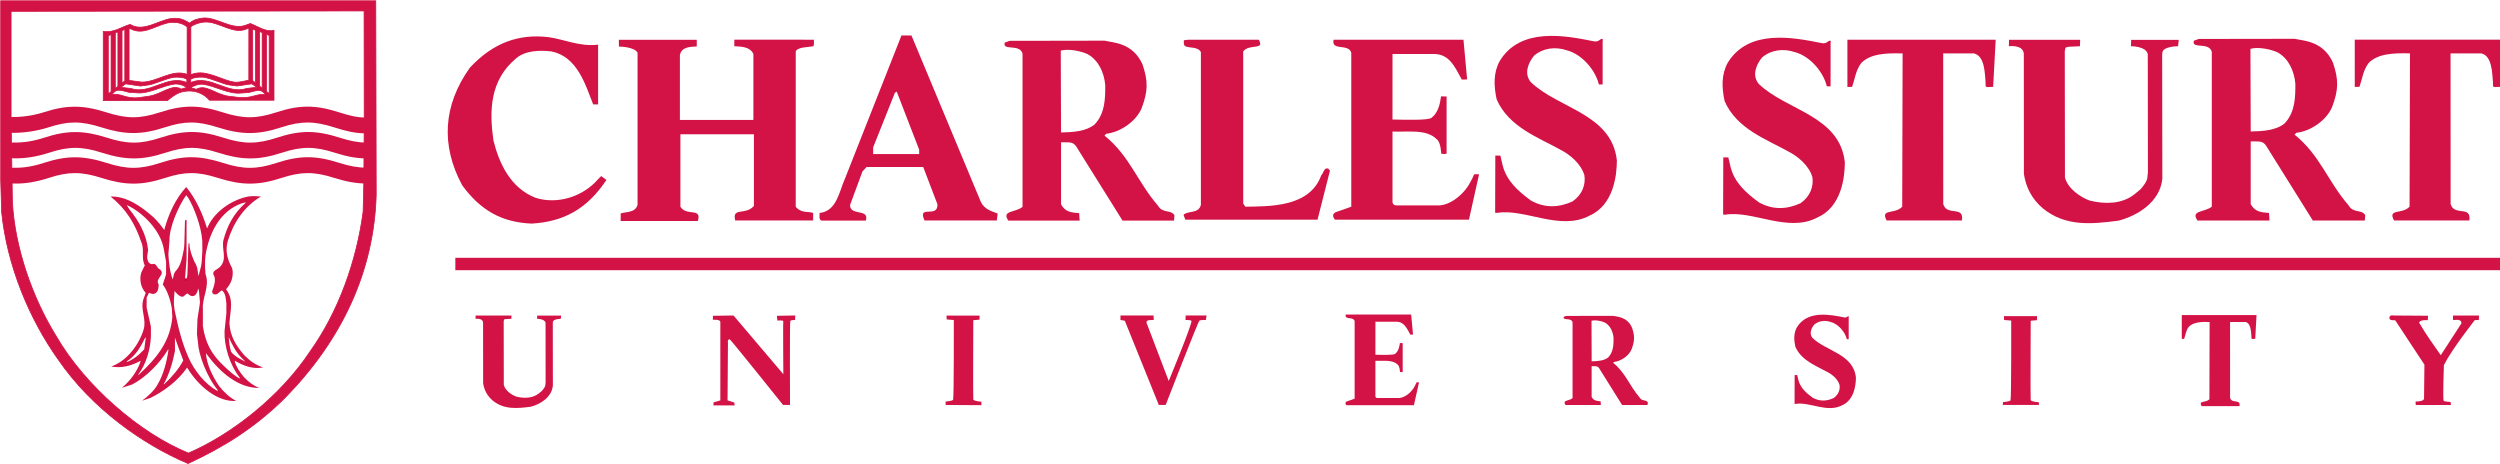 <?xml version="1.0" encoding="UTF-8" standalone="no"?>
<svg
   xmlns:dc="http://purl.org/dc/elements/1.1/"
   xmlns:cc="http://creativecommons.org/ns#"
   xmlns:rdf="http://www.w3.org/1999/02/22-rdf-syntax-ns#"
   xmlns:svg="http://www.w3.org/2000/svg"
   xmlns="http://www.w3.org/2000/svg"
   xmlns:sodipodi="http://sodipodi.sourceforge.net/DTD/sodipodi-0.dtd"
   xmlns:inkscape="http://www.inkscape.org/namespaces/inkscape"
   version="1.1"
   id="Layer_1"
   x="0px"
   y="0px"
   width="792"
   height="147"
   viewBox="0 0 792 147"
   enable-background="new 0 0 595.276 841.89"
   xml:space="preserve">
<path
   style="fill:#d31245;fill-opacity:1"
   inkscape:connector-curvature="0"
   id="path13"
   d="M 119.043,0.257 H 0.223 V 57.018 l 0.302,10.264 C 2.237,84.027 9.177,100.917 18.516,113.991 c 10.558,15.35 26.615,26.74 41.061,32.851 10.972,-5.086 20.922,-11.12 30.624,-20.729 C 108.236,107.76 118.504,85.993 119.184,61.754 V 61.541 L 119.043,0.257 z m -3.659,37.249 -0.121,20.215 -0.233,9.368 c -2.079,15.764 -7.892,31.798 -16.741,44.189 -9.335,14.104 -24.609,26.225 -38.592,32.264 C 44.275,137.282 26.798,122.109 17.756,106.417 10.282,94.343 4.678,78.431 3.926,63.84 L 3.508,36.956 V 3.594 l 111.832,-0.129 0.04,33.796 v 0.245 z"
   clip-path="url(#SVGID_2_)" /><path
   style="fill:none;stroke:#d31245;stroke-width:0.245;stroke-linecap:square;stroke-miterlimit:2;stroke-opacity:1"
   inkscape:connector-curvature="0"
   id="path15"
   d="M 119.043,0.257 H 0.223 V 57.018 l 0.302,10.264 C 2.237,84.027 9.177,100.917 18.516,113.991 c 10.558,15.35 26.615,26.74 41.061,32.851 10.972,-5.086 20.922,-11.12 30.624,-20.729 C 108.236,107.76 118.504,85.993 119.184,61.754 V 61.541 L 119.043,0.257 z m -3.659,37.249 -0.121,20.215 -0.233,9.368 c -2.079,15.764 -7.892,31.798 -16.741,44.189 -9.335,14.104 -24.609,26.225 -38.592,32.264 C 44.275,137.282 26.798,122.109 17.756,106.417 10.282,94.343 4.678,78.431 3.926,63.84 L 3.508,36.956 V 3.594 l 111.832,-0.129 0.04,33.796 v 0.245 z"
   stroke-miterlimit="2"
   clip-path="url(#SVGID_2_)" /><path
   style="fill:#d31245;fill-opacity:1"
   inkscape:connector-curvature="0"
   id="path17"
   d="m 82.163,122.888 c -3.55,-1.266 -6.75,-5.034 -7.796,-8.31 l 0.076,-0.293 c 2.569,1.596 5.866,2.79 8.897,2.103 -2.175,-0.679 -3.916,-1.853 -5.866,-3.759 -2.641,-3.031 -4.551,-6.015 -4.788,-10.192 0.241,-4.157 1.488,-7.458 -1.077,-10.803 1.66,-1.737 2.517,-4.209 1.95,-6.63 -1.512,-2.762 -2.32,-5.592 -1.367,-8.748 1.713,-5.665 5.279,-10.992 10.509,-14.003 l -1.395,-0.084 -0.997,-0.044 -0.836,0.044 -0.832,0.084 C 72.828,63.45 67.597,67.483 65.644,72.275 L 65.519,72.155 C 64.244,67.845 62.045,62.94 58.986,59.245 55.584,63 53.373,67.825 52.03,72.862 51.202,71.664 49.976,70.124 48.734,68.926 44.677,65.308 40.082,62.132 35.024,62.252 c 5.058,4.061 7.776,8.704 9.677,14.301 1.198,2.613 -0.072,5.082 1.17,7.53 l -1.049,2.099 c -0.78,2.199 -0.249,4.889 1.347,6.622 l -0.76,2.054 c -1.005,3.325 1.077,6.208 0.096,9.508 -1.395,4.716 -5.227,9.995 -10.268,11.728 3.152,0.663 6.409,-0.213 9.219,-1.757 l 0.072,0.173 c -1.001,3.027 -3.152,6.015 -5.866,8.33 l 3.1,-1.001 c 4.35,-2.123 9.07,-6.992 11.486,-11.145 l 0.125,0.121 c -0.515,3.671 -1.568,7.844 -3.401,10.903 -1.025,2.002 -3.253,3.956 -4.981,5.231 l 2.633,-0.876 c 4.037,-1.958 8.728,-5.335 11.659,-9.633 3.446,5.818 9.701,11.044 15.543,10.558 -2.002,-1.001 -3.908,-2.762 -5.448,-4.74 -1.982,-2.979 -3.888,-6.674 -4.153,-10.389 4.398,6.107 10.389,11.169 16.938,11.02 m -4.989,-8.893 0.587,0.603 c -1.419,-0.756 -3.514,-1.681 -4.583,-3.208 l -0.426,-1.797 -0.314,-2.83 c 1.218,2.565 2.243,4.953 4.736,7.233 M 53.691,76.135 c -0.064,-4.213 2.85,-10.855 5.291,-14.301 l 0.595,0.76 c 1.857,3.007 4.125,8.897 4.499,13.605 l 0.032,3.084 -0.217,3.791 -0.189,1.25 -0.824,3.152 -0.398,-2.573 -0.318,-0.949 c -0.659,-0.977 -2.167,-4.479 -2.167,-6.843 l -0.161,-0.121 -0.08,0.145 -0.064,0.366 -0.31,9.267 c -0.109,0.732 0.032,1.403 -0.571,1.516 l -0.169,-0.293 0.462,-5.918 V 69.807 l -0.084,-0.149 h -0.161 l -0.257,0.261 -0.189,7.112 c -0.04,0.587 -0.032,1.319 -0.161,1.942 -0.571,2.794 -0.969,5.259 -2.674,7 -0.149,0.084 -0.402,0.828 -0.486,0.917 l -0.37,1.652 C 53.815,86.194 53.429,82.781 53.353,80.457 l 0.338,-4.322 z m -13.468,38.548 -0.096,-0.173 c 3.007,-1.906 4.547,-4.893 5.914,-7.627 l 0.125,0.245 -0.466,3.518 c -1.64,1.829 -3.546,3.301 -5.476,4.037 m 3.711,4.049 h -0.193 c 2.565,-3.349 3.912,-8.089 4.065,-12.198 v -3.051 l -1.355,-6.039 v -3.172 l 0.76,-1.52 c 0.659,0.269 1.295,0.587 2.054,0.121 0.953,-0.659 0.953,-1.781 1.001,-2.762 -1.347,-1.91 2.444,-3.128 0.342,-4.816 -0.953,-0.318 -0.953,-1.781 -2.054,-1.709 -0.539,0.342 -1.564,-0.221 -1.685,-0.981 -0.539,-1.098 0,-2.469 0.048,-3.47 -0.515,-4.865 -2.955,-9.191 -5.982,-12.906 l -0.808,-1.295 c 5.106,2.344 10.779,8.065 11.78,14.027 l 0.708,3.984 v 3.984 l -1.049,3.228 c 1.27,1.588 2.324,4.338 2.859,7.478 l 0.173,2.859 c -0.712,7.558 -4.595,12.64 -10.662,18.237 m 8.089,2.987 h -0.169 c 1.632,-2.911 2.782,-6.525 3.57,-10.489 v -4.274 c 0.804,2.3 1.761,4.985 2.637,7.209 -1.295,2.593 -3.518,5.158 -6.039,7.554 m 17.067,2.002 -0.293,0.048 c -3.864,-2.002 -7.357,-6.622 -8.97,-10.26 -2.054,-4.475 -3.373,-9.705 -4.523,-15.302 l -0.205,-1.725 v -1.648 l 0.205,-2.666 c 0.49,0.635 1.295,1.616 2.231,1.809 0.901,0.269 1.194,-1.146 2.002,-0.933 0.607,0.667 1.291,0.981 2.099,0.587 0.708,-0.49 1.081,-1.492 1.098,-2.264 l 0.302,0.812 0.306,3.586 -0.185,1.447 -0.607,3.908 -0.153,4.736 0.338,2.778 c 0.153,3.55 2.686,10.71 6.356,15.085 M 64.269,103.313 V 97.914 C 63.951,94.396 66.564,90.705 65.101,86.817 L 64.96,84.783 V 82.672 L 65.101,80.903 C 66.275,73.522 69.865,66.8 76.539,64.431 l 1.126,-0.298 0.217,0.052 c -3.888,3.45 -5.866,7.285 -7.088,11.852 -0.708,3.007 1.419,6.087 -1.25,8.676 -0.756,0.659 -2.199,1.049 -1.974,2.175 1.094,1.636 0.193,3.763 -0.37,5.403 -0.096,0.314 0.342,1.001 0.78,0.973 1.029,0.173 1.443,-0.901 2.348,-1.266 1.198,0.977 1.222,2.762 1.391,4.205 v 3.052 l -0.587,5.697 c -0.121,4.865 1.64,10.582 4.865,14.783 l -0.048,0.173 c -1.761,-0.88 -3.55,-2.565 -5.11,-4.057 -4,-3.739 -5.781,-7.381 -6.569,-12.54"
   clip-path="url(#SVGID_2_)" /><path
   style="fill:#d31245;fill-opacity:1"
   inkscape:connector-curvature="0"
   id="path19"
   d="m 50.728,51.614 c -6.344,2.075 -10.473,2.075 -16.986,-0.008 -7.418,-2.368 -12.624,-2.364 -19.889,0.008 -3.417,1.118 -6.606,1.628 -9.472,1.52 -1.383,-0.048 -2.545,1.029 -2.597,2.412 -0.052,1.379 1.029,2.545 2.412,2.597 3.462,0.129 7.237,-0.466 11.213,-1.765 6.284,-2.054 10.373,-2.054 16.817,0.004 7.482,2.388 12.733,2.388 20.058,-0.004 6.284,-2.054 10.369,-2.054 16.817,0.004 7.486,2.388 12.737,2.388 20.058,-0.004 6.284,-2.054 10.373,-2.054 16.821,0.004 3.703,1.186 7.028,1.761 10.164,1.761 1.387,0 2.505,-1.118 2.505,-2.505 0,-1.383 -1.118,-2.505 -2.505,-2.505 -2.609,0 -5.44,-0.499 -8.64,-1.524 -7.518,-2.4 -12.54,-2.4 -19.897,0.004 -6.344,2.075 -10.469,2.075 -16.978,-0.008 -7.526,-2.396 -12.548,-2.396 -19.901,0.008"
   clip-path="url(#SVGID_2_)" /><path
   style="fill:#d31245;fill-opacity:1"
   inkscape:connector-curvature="0"
   id="path21"
   d="m 50.848,43.626 c -6.344,2.075 -10.469,2.075 -16.978,-0.008 -7.434,-2.368 -12.636,-2.368 -19.893,0.008 -3.365,1.098 -6.694,1.624 -9.625,1.516 -1.383,-0.048 -2.545,1.029 -2.593,2.412 -0.052,1.383 1.029,2.545 2.412,2.597 3.51,0.125 7.442,-0.482 11.358,-1.761 6.284,-2.058 10.365,-2.054 16.813,0.004 7.486,2.392 12.741,2.388 20.058,-0.004 6.288,-2.058 10.373,-2.058 16.821,0.004 7.482,2.392 12.737,2.388 20.054,-0.004 6.288,-2.058 10.373,-2.058 16.821,0.004 3.884,1.238 6.947,1.789 9.943,1.789 1.379,0 2.505,-1.122 2.505,-2.505 0,-1.383 -1.126,-2.505 -2.505,-2.505 -2.456,0 -5.05,-0.478 -8.419,-1.556 -7.518,-2.4 -12.54,-2.4 -19.897,0.008 -6.344,2.075 -10.469,2.075 -16.978,-0.008 -7.514,-2.4 -12.536,-2.4 -19.897,0.008"
   clip-path="url(#SVGID_2_)" /><path
   style="fill:#d31245;fill-opacity:1"
   inkscape:connector-curvature="0"
   id="path23"
   d="m 50.651,35.589 c -6.344,2.075 -10.469,2.075 -16.982,-0.004 -7.426,-2.372 -12.632,-2.372 -19.893,0.004 -3.1,1.013 -7.176,1.592 -10.389,1.475 -1.387,-0.048 -2.541,1.033 -2.597,2.416 -0.052,1.379 1.029,2.545 2.416,2.593 3.803,0.137 8.455,-0.523 12.13,-1.721 6.284,-2.054 10.365,-2.054 16.813,0.004 7.486,2.392 12.737,2.388 20.058,-0.004 6.288,-2.054 10.373,-2.054 16.817,0.004 7.486,2.392 12.741,2.388 20.062,-0.004 6.284,-2.054 10.369,-2.054 16.817,0.004 3.63,1.158 6.533,1.878 9.741,1.878 1.383,0 2.505,-1.122 2.505,-2.501 0,-1.387 -1.122,-2.509 -2.505,-2.509 -2.557,0 -5.042,-0.627 -8.218,-1.64 -7.518,-2.404 -12.54,-2.4 -19.897,0.004 -6.344,2.075 -10.469,2.075 -16.978,-0.004 -7.522,-2.404 -12.544,-2.4 -19.901,0.004"
   clip-path="url(#SVGID_2_)" /><path
   style="fill:#d31245;fill-opacity:1"
   inkscape:connector-curvature="0"
   id="path25"
   d="m 79.301,7.458 -1.833,0.659 C 73.117,9.364 68.864,5.528 64.514,5.697 62.998,5.818 61.241,6.26 60.071,7.333 59.014,6.698 57.671,5.87 56.3,5.87 51.56,5.062 46.06,10.707 41.223,7.747 38.437,8.507 36.335,10.389 32.716,9.975 V 31.87 h 20.315 c 1.632,-1.415 3.228,-2.541 5.206,-2.883 2.979,-0.587 6.035,0.322 8.157,2.766 H 86.803 V 9.633 C 84.073,10.228 81.524,8.238 79.301,7.458 M 38.654,9.677 39.539,9.34 V 25.642 l -0.884,0.659 V 9.677 z m -2.123,0.712 0.82,-0.285 0.008,0.285 v 16.962 l -0.82,0.716 -0.008,-0.422 V 10.389 z m -1.343,18.647 -0.889,0.7 0.004,-0.748 V 11.342 l 0.808,-0.378 0.076,0.137 v 17.935 z m 23.849,-1.25 c -0.696,0.129 -1.086,0.237 -1.596,0.454 -3.003,-1.785 -5.986,1.548 -10.24,2.231 l -3.152,0.45 c -4.354,0.511 -5.858,-1.572 -8.724,-0.945 l 1.069,-1.013 c 1.013,-0.772 2.525,-0.233 4.435,0.277 l 2.609,0.173 c 3.751,0.366 8.065,-2.32 12.005,-2.81 1.194,-0.072 2.79,0.374 3.719,1.182 h -0.125 z m 0.052,-1.689 C 52.887,23.576 47.664,30.125 41.416,28.031 L 38.317,27.661 c 0.442,-0.406 1.19,-0.856 1.508,-1.098 l 4.684,0.692 2.404,-0.326 c 1.391,-0.052 5.725,-2.127 8.294,-2.469 1.419,-0.072 2.782,0.024 3.932,0.583 0.072,0.322 0.149,0.76 -0.048,1.053 m 0.197,-2.557 c -4.913,-1.737 -9.436,2.517 -14.421,2.469 L 40.882,25.47 V 9.167 c 0.587,-0.245 1.17,0.414 1.93,0.511 3.614,0.981 7.285,-2.05 11.141,-2.561 2.03,-0.149 3.884,0.193 5.331,1.391 V 23.54 z m 22.941,-13.243 0.008,-0.285 0.82,0.285 v 17.256 l -0.008,0.426 -0.82,-0.72 V 10.296 z M 80.049,9.247 80.929,9.589 V 26.209 l -0.88,-0.659 V 9.247 z M 60.457,8.459 c 1.126,-0.832 2.883,-1.367 4.181,-1.467 4.812,-0.414 9.408,4.451 13.999,1.93 l 0.201,0.076 -0.008,16.395 -2.32,0.486 -1.202,0.165 H 74.388 L 72.969,25.763 C 68.566,24.541 64.679,21.928 60.457,23.66 V 8.459 z m 0.016,16.58 c 1.15,-0.567 2.517,-0.663 3.932,-0.591 2.573,0.342 6.907,2.42 8.298,2.469 l 2.404,0.326 4.684,-0.692 c 0.314,0.245 1.061,0.692 1.508,1.098 l -3.1,0.37 c -6.248,2.095 -11.474,-4.451 -17.674,-1.93 -0.197,-0.298 -0.125,-0.736 -0.052,-1.049 m 15.008,5.81 -3.18,-0.378 C 68.04,29.787 65.165,26.527 62.162,28.312 61.647,28.091 61.257,27.986 60.566,27.858 h -0.121 c 0.925,-0.812 2.525,-1.258 3.723,-1.186 3.936,0.49 8.254,3.18 12.001,2.814 l 2.613,-0.173 c 1.91,-0.515 3.417,-1.053 4.431,-0.277 l 1.069,1.013 c -2.871,-0.627 -4.443,1.311 -8.801,0.8 m 8.921,-1.902 V 11.008 l 0.072,-0.141 0.808,0.386 v 17.646 l 0.008,0.748 -0.889,-0.7 z"
   clip-path="url(#SVGID_2_)" /><path
   style="fill:none;stroke:#d31245;stroke-width:0.245;stroke-linecap:square;stroke-miterlimit:2;stroke-opacity:1"
   inkscape:connector-curvature="0"
   id="path27"
   d="m 79.301,7.458 -1.833,0.659 C 73.117,9.364 68.864,5.528 64.514,5.697 62.998,5.818 61.241,6.26 60.071,7.333 59.014,6.698 57.671,5.87 56.3,5.87 51.56,5.062 46.06,10.707 41.223,7.747 38.437,8.507 36.335,10.389 32.716,9.975 V 31.87 h 20.315 c 1.632,-1.415 3.228,-2.541 5.206,-2.883 2.979,-0.587 6.035,0.322 8.157,2.766 H 86.803 V 9.633 C 84.073,10.228 81.524,8.238 79.301,7.458 z M 38.654,9.677 39.539,9.34 V 25.642 l -0.884,0.659 V 9.677 z m -2.123,0.712 0.82,-0.285 0.008,0.285 v 16.962 l -0.82,0.716 -0.008,-0.422 V 10.389 z m -1.343,18.647 -0.889,0.7 0.004,-0.748 V 11.342 l 0.808,-0.378 0.076,0.137 v 17.935 z m 23.849,-1.25 c -0.696,0.129 -1.086,0.237 -1.596,0.454 -3.003,-1.785 -5.986,1.548 -10.24,2.231 l -3.152,0.45 c -4.354,0.511 -5.858,-1.572 -8.724,-0.945 l 1.069,-1.013 c 1.013,-0.772 2.525,-0.233 4.435,0.277 l 2.609,0.173 c 3.751,0.366 8.065,-2.32 12.005,-2.81 1.194,-0.072 2.79,0.374 3.719,1.182 h -0.125 z m 0.052,-1.689 C 52.887,23.576 47.664,30.125 41.416,28.031 L 38.317,27.661 c 0.442,-0.406 1.19,-0.856 1.508,-1.098 l 4.684,0.692 2.404,-0.326 c 1.391,-0.052 5.725,-2.127 8.294,-2.469 1.419,-0.072 2.782,0.024 3.932,0.583 0.072,0.322 0.149,0.76 -0.048,1.053 z m 0.197,-2.557 c -4.913,-1.737 -9.436,2.517 -14.421,2.469 L 40.882,25.47 V 9.167 c 0.587,-0.245 1.17,0.414 1.93,0.511 3.614,0.981 7.285,-2.05 11.141,-2.561 2.03,-0.149 3.884,0.193 5.331,1.391 V 23.54 z m 22.941,-13.243 0.008,-0.285 0.82,0.285 v 17.256 l -0.008,0.426 -0.82,-0.72 V 10.296 z M 80.049,9.247 80.929,9.589 V 26.209 l -0.88,-0.659 V 9.247 z M 60.457,8.459 c 1.126,-0.832 2.883,-1.367 4.181,-1.467 4.812,-0.414 9.408,4.451 13.999,1.93 l 0.201,0.076 -0.008,16.395 -2.32,0.486 -1.202,0.165 H 74.388 L 72.969,25.763 C 68.566,24.541 64.679,21.928 60.457,23.66 V 8.459 z m 0.016,16.58 c 1.15,-0.567 2.517,-0.663 3.932,-0.591 2.573,0.342 6.907,2.42 8.298,2.469 l 2.404,0.326 4.684,-0.692 c 0.314,0.245 1.061,0.692 1.508,1.098 l -3.1,0.37 C 71.952,30.113 66.725,23.568 60.526,26.089 c -0.197,-0.298 -0.125,-0.736 -0.052,-1.049 z m 15.008,5.81 -3.18,-0.378 c -4.262,-0.683 -7.136,-3.944 -10.14,-2.159 -0.515,-0.221 -0.905,-0.326 -1.596,-0.454 h -0.121 c 0.925,-0.812 2.525,-1.258 3.723,-1.186 3.936,0.49 8.254,3.18 12.001,2.814 l 2.613,-0.173 c 1.91,-0.515 3.417,-1.053 4.431,-0.277 l 1.069,1.013 c -2.871,-0.627 -4.443,1.311 -8.801,0.8 z m 8.921,-1.902 V 11.008 l 0.072,-0.141 0.808,0.386 v 17.646 l 0.008,0.748 -0.889,-0.7 z"
   stroke-miterlimit="2"
   clip-path="url(#SVGID_2_)" /><polygon
   id="polygon29"
   points="384.352,50.317 384.352,50.334 384.296,50.334 384.296,50.342 384.352,50.342 384.352,50.36 384.359,50.36 384.359,50.317 "
   clip-path="url(#SVGID_2_)"
   transform="matrix(4.02,0,0,4.02,-1486.302,-113.951)" /><path
   inkscape:connector-curvature="0"
   id="path31"
   d="m 58.724,88.626 c 0,-0.06 0.056,-0.109 0.129,-0.109 0.084,0 0.133,0.048 0.133,0.109 0,0.068 -0.052,0.109 -0.125,0.109 -0.084,0.004 -0.137,-0.048 -0.137,-0.109 m 0.032,0 c 0,0.048 0.048,0.072 0.101,0.072 0.052,0 0.101,-0.02 0.101,-0.072 0,-0.048 -0.048,-0.072 -0.105,-0.072 -0.048,0.004 -0.096,0.024 -0.096,0.072"
   clip-path="url(#SVGID_2_)" /><path
   inkscape:connector-curvature="0"
   id="path33"
   d="m 58.732,88.775 h 0.253 v 0.032 l -0.129,0.08 c -0.024,0.012 -0.052,0.028 -0.084,0.04 h 0.004 c 0.032,0 0.068,-0.004 0.101,-0.004 h 0.105 v 0.032 h -0.253 v -0.032 l 0.129,-0.076 c 0.028,-0.02 0.052,-0.032 0.08,-0.044 h -0.096 -0.109 v -0.028 z"
   clip-path="url(#SVGID_2_)" /><path
   style="fill:#d31245;fill-opacity:1"
   inkscape:connector-curvature="0"
   id="path35"
   d="m 714.46,107.341 c -1.182,0 -1.238,0.281 -1.21,-0.752 -0.125,-1.411 -0.117,-4.165 -1.853,-4.587 h -4.913 l 0.008,24.054 c 0.579,1.99 3.357,0.165 2.983,2.613 h -12.021 c -1.037,-1.946 1.278,-0.909 2.485,-2.195 l 0.064,-24.472 c -2.69,-0.08 -5.154,0.044 -6.606,1.532 -0.917,1.242 -0.961,2.392 -1.455,3.807 l -0.756,0.016 v -7.546 h 23.68 l -0.406,7.53 z"
   clip-path="url(#SVGID_2_)" /><path
   style="fill:#d31245;fill-opacity:1"
   inkscape:connector-curvature="0"
   id="path37"
   d="m 631.43,27.516 c -2.344,0 -2.452,0.575 -2.4,-1.488 -0.245,-2.794 -0.229,-8.262 -3.675,-9.102 h -9.75 l 0.016,47.739 c 1.15,3.948 6.662,0.326 5.922,5.182 h -23.861 c -2.054,-3.868 2.553,-1.813 4.941,-4.362 L 602.748,16.926 c -5.335,-0.153 -10.22,0.088 -13.107,3.043 -1.809,2.477 -1.914,4.748 -2.891,7.546 l -1.492,0.04 v -14.976 h 46.979 l -0.808,14.936 z"
   clip-path="url(#SVGID_2_)" /><path
   style="fill:#d31245;fill-opacity:1"
   inkscape:connector-curvature="0"
   id="path39"
   d="m 583.615,128.376 c -4.696,2.533 -10.373,-1.162 -14.743,-0.422 -0.088,0.008 -0.273,-0.032 -0.358,-0.02 l 0.032,-9.122 h 0.804 c 0,0 0.237,1.021 0.342,1.471 0.603,2.501 2.42,4.149 4.535,5.693 2.243,1.262 4.519,1.134 6.674,0.129 1.58,-1.13 2.075,-2.678 1.869,-4.145 -0.543,-1.845 -2.28,-3.309 -3.86,-4.109 -3.437,-1.922 -8.254,-3.598 -10.156,-8.037 -0.458,-2.135 -0.543,-4.234 0.495,-6.115 3.321,-5.444 10.449,-4.069 15.012,-3.14 0.84,0.149 0.961,-0.39 1.295,-0.382 0.153,0 0.173,0.068 0.113,0.386 v 6.895 h -0.599 c -0.486,-2.183 -2.633,-4.849 -5.158,-5.476 -1.749,-0.587 -3.739,-0.374 -5.186,0.88 -0.993,1.21 -1.616,2.927 -0.499,4.225 4.398,4.234 12.894,5.03 13.726,12.483 0,2.473 -0.567,7.132 -4.338,8.805"
   clip-path="url(#SVGID_2_)" /><path
   style="fill:#d31245;fill-opacity:1"
   inkscape:connector-curvature="0"
   id="path41"
   d="m 503.617,68.283 c -9.319,5.03 -20.569,-2.312 -29.253,-0.844 -0.165,0.016 -0.543,-0.06 -0.704,-0.04 l 0.056,-18.1 h 1.6 c 0,0 0.458,2.022 0.683,2.923 1.198,4.965 4.796,8.23 8.99,11.305 4.447,2.493 8.97,2.247 13.247,0.253 3.128,-2.243 4.117,-5.323 3.707,-8.23 -1.073,-3.659 -4.527,-6.565 -7.651,-8.145 -6.827,-3.823 -16.371,-7.144 -20.158,-15.953 -0.913,-4.242 -1.073,-8.395 0.981,-12.134 6.589,-10.803 20.737,-8.065 29.787,-6.232 1.664,0.298 1.918,-0.772 2.581,-0.764 0.293,0.004 0.342,0.137 0.229,0.772 v 13.669 h -1.198 c -0.973,-4.326 -5.231,-9.613 -10.248,-10.859 -3.458,-1.162 -7.41,-0.744 -10.288,1.745 -1.974,2.412 -3.208,5.822 -0.989,8.391 8.724,8.399 25.59,9.975 27.234,24.77 0,4.905 -1.122,14.148 -8.608,17.473"
   clip-path="url(#SVGID_2_)" /><path
   style="fill:#d31245;fill-opacity:1"
   inkscape:connector-curvature="0"
   id="path43"
   d="m 575.84,68.858 c -9.319,5.026 -20.573,-2.312 -29.257,-0.844 -0.165,0.012 -0.543,-0.064 -0.704,-0.044 l 0.06,-18.1 h 1.596 c 0,0 0.466,2.026 0.687,2.923 1.202,4.965 4.796,8.23 8.994,11.305 4.439,2.497 8.962,2.243 13.247,0.253 3.124,-2.243 4.109,-5.319 3.703,-8.23 -1.069,-3.655 -4.527,-6.561 -7.651,-8.145 -6.827,-3.819 -16.371,-7.144 -20.158,-15.953 -0.909,-4.238 -1.069,-8.395 0.985,-12.13 6.581,-10.807 20.733,-8.061 29.787,-6.232 1.66,0.293 1.91,-0.768 2.573,-0.764 0.306,0.004 0.346,0.137 0.229,0.768 v 13.682 h -1.198 c -0.969,-4.33 -5.227,-9.617 -10.244,-10.867 -3.454,-1.158 -7.406,-0.744 -10.284,1.745 -1.978,2.412 -3.212,5.822 -0.989,8.399 8.72,8.391 25.586,9.971 27.23,24.762 0,4.905 -1.118,14.148 -8.608,17.473"
   clip-path="url(#SVGID_2_)" /><path
   style="fill:#d31245;fill-opacity:1"
   inkscape:connector-curvature="0"
   id="path45"
   d="m 426.537,128.376 c -0.209,-0.245 -0.583,-0.872 0.121,-1.198 l 2.489,-0.876 v -24.593 c -0.458,-1.532 -3.232,-0.205 -2.818,-2.071 h 20.729 l 0.587,6.348 -0.852,0.02 c -1.033,-1.865 -1.926,-4.085 -4.418,-4.085 h -6.638 l -0.012,10.457 c 1.962,0.04 5.689,0.161 6.236,-0.269 1.077,-0.824 1.363,-2.223 1.528,-3.425 l 0.88,0.02 v 9.138 c -0.322,0.084 -0.852,0 -0.852,0 0,0 -0.068,-1.869 -0.72,-2.304 -1.656,-1.701 -4.728,-1.118 -7.072,-1.238 v 11.257 c 0,0 0,0.547 0.679,0.539 0.486,-0.008 6.843,0 6.843,0 2.107,-0.161 4.181,-2.183 4.933,-3.755 0.756,-1.399 0.233,-0.551 0.603,-1.214 l 0.764,-0.008 -1.616,7.257 h -21.393"
   clip-path="url(#SVGID_2_)" /><polygon
   style="fill:#d31245;fill-opacity:1"
   id="polygon47"
   points="405.611,48.664 566.929,48.664 566.922,49.637 405.611,49.637 "
   clip-path="url(#SVGID_2_)"
   transform="matrix(4.02,0,0,4.02,-1486.302,-113.951)" /><path
   style="fill:#d31245;fill-opacity:1"
   inkscape:connector-curvature="0"
   id="path49"
   d="m 774.224,115.668 c 0,0 -0.402,11.024 -0.056,11.313 0.338,0.285 2.171,0.346 2.171,0.346 l 0.109,0.969 h -11.141 l -0.06,-1.086 0.181,-0.024 c 0,0 2.247,0.092 2.509,-0.836 l 0.121,-10.835 -9.215,-13.987 c -0.41,-0.241 -1.773,0.237 -1.882,-0.772 -0.117,-1.142 1.488,-0.8 1.488,-0.8 l 10.739,0.072 -0.056,1.415 c 0,0 -2.537,-0.245 -2.746,0.796 2.231,3.835 4.881,7.486 6.855,10.288 L 779.732,102.521 c 0.31,-1.596 -2.095,-1.134 -2.095,-1.134 0,0 0.265,0.08 0,0 -0.748,0 -0.511,0 -0.511,-1.431 h 8.226 l -0.06,1.431 h -1.258 c 0.02,0 -7.193,9.054 -9.81,14.281"
   clip-path="url(#SVGID_2_)" /><path
   style="fill:#d31245;fill-opacity:1"
   inkscape:connector-curvature="0"
   id="path51"
   d="m 684.974,17.332 0.056,39.316 c -0.744,7.253 -7.655,11.603 -13.83,13.247 -8.302,1.069 -16.858,2.054 -24.098,-3.952 -3.622,-3.128 -5.347,-6.907 -5.93,-10.859 l -0.024,-38.037 c -0.229,-3.027 -4.744,-2.4 -4.744,-2.4 l 0.06,-2.046 h 22.539 l -0.084,2.046 -3.771,0.173 -0.8,0.281 -0.229,1.146 0.056,39.987 c 0.985,3.622 4.937,6.256 7.896,7.325 4.692,1.15 10.119,1.15 14.072,-1.974 l 1.974,-1.624 c 0,0 0.744,-0.804 1.488,-1.946 0.744,-1.142 0.688,-1.886 0.688,-1.886 l 0.169,-1.6 -0.044,-37.378 c -0.539,-2.569 -5.327,-2.505 -5.327,-2.505 l 0.064,-2.018 h 14.976 l 0.105,-0.028 -0.229,2.046 c 0,0 -4.921,0 -4.973,2.095"
   clip-path="url(#SVGID_2_)" /><path
   style="fill:#d31245;fill-opacity:1"
   inkscape:connector-curvature="0"
   id="path53"
   d="m 422.903,69.598 c -0.418,-0.495 -1.154,-1.725 0.245,-2.38 l 4.937,-1.733 V 16.693 c -0.905,-3.043 -6.417,-0.41 -5.596,-4.113 h 41.141 l 1.154,12.588 -1.685,0.044 c -2.054,-3.703 -3.827,-8.105 -8.769,-8.105 h -13.183 l -0.008,20.757 c 3.896,0.072 11.285,0.31 12.359,-0.535 2.143,-1.648 2.702,-4.414 3.031,-6.803 l 1.753,0.044 v 18.128 c -0.639,0.165 -1.697,-0.004 -1.697,-0.004 0,0 -0.129,-3.707 -1.423,-4.571 -3.293,-3.369 -9.372,-2.223 -14.019,-2.452 v 22.342 c 0,0 0,1.081 1.343,1.057 0.961,-0.012 13.573,0 13.573,0 4.185,-0.314 8.306,-4.334 9.79,-7.458 1.5,-2.774 0.458,-1.086 1.202,-2.404 l 1.52,-0.008 -3.208,14.397 h -42.46"
   clip-path="url(#SVGID_2_)" /><path
   style="fill:#d31245;fill-opacity:1"
   inkscape:connector-curvature="0"
   id="path55"
   d="m 375.506,69.598 -0.575,-1.56 c 1.564,-1.399 4.772,-0.249 5.512,-3.128 V 16.528 c -0.893,-1.777 -3.526,-1.266 -4.82,-1.825 -0.623,-0.269 -0.651,-1.009 -0.575,-1.946 l 1.443,-0.177 h 22.297 c 1.974,3.458 -2.963,1.15 -4.937,3.703 v 48.213 l 0.683,0.997 c 7.317,-0.165 20.299,0.318 24.002,-9.878 0.74,-0.74 0.905,-2.633 2.219,-2.223 l 0.579,0.655 -3.948,15.551 h -41.881"
   clip-path="url(#SVGID_2_)" /><path
   style="fill:#d31245;fill-opacity:1"
   inkscape:connector-curvature="0"
   id="path57"
   d="m 369.282,128.292 h -2.167 l -10.775,-26.688 c -0.7,-0.084 -1.375,-0.225 -1.375,-0.225 v -1.431 h 10.485 l 0.056,1.431 c -1.484,0 -2.879,-0.076 -2.054,1.484 l 6.799,17.831 c 0,0 7.482,-18.06 7.201,-19.025 -0.105,-0.354 -1.89,-0.289 -1.89,-0.289 l 0.06,-1.431 h 6.626 l -0.229,1.431 c 0,0 -1.6,-0.117 -2.058,0.229 -0.45,0.346 -10.678,26.684 -10.678,26.684"
   clip-path="url(#SVGID_2_)" /><path
   style="fill:#d31245;fill-opacity:1"
   inkscape:connector-curvature="0"
   id="path59"
   d="m 299.572,128.292 v -1.086 c 0,0 1.857,-0.113 2.368,-0.515 0.289,-0.8 0.225,-25.313 0.225,-25.313 l -2.251,-0.173 -0.056,-1.214 h 10.481 l -0.028,1.27 -1.97,0.177 c 0,0 -0.113,24.621 0,25.136 0.113,0.519 2.577,0.7 2.577,0.7 l -0.032,1.086 -11.313,-0.068 z"
   clip-path="url(#SVGID_2_)" /><path
   style="fill:#d31245;fill-opacity:1"
   inkscape:connector-curvature="0"
   id="path61"
   d="m 252.087,16.528 v 48.957 c 1.809,2.223 4.113,1.399 5.512,1.978 v 2.384 h -24.681 c -1.073,-4.362 3.208,-1.484 5.922,-4.607 v -22.707 h -23.286 v 22.953 c 1.813,3.132 6.919,0.165 5.512,4.531 h -24.436 v -2.392 c 1.648,-0.575 4.611,-0.161 5.347,-2.714 V 16.697 c -1.029,-1.938 -5.886,-1.938 -5.886,-1.938 0,0 -0.056,-0.993 -0.036,-2.159 h 24.681 v 2.119 c -2.384,0.084 -4.933,0.249 -5.347,2.802 v 20.484 h 23.286 V 17.107 c -1.234,-2.718 -4.969,-2.296 -6.043,-2.461 v -2.075 l 25.216,0.008 c 0.02,1.069 0.08,1.781 -0.217,2.066 -0.173,0.157 0.289,-0.088 0,0 -1.021,0.302 -5.544,0.169 -5.544,1.882"
   clip-path="url(#SVGID_2_)" /><path
   style="fill:#d31245;fill-opacity:1"
   inkscape:connector-curvature="0"
   id="path63"
   d="m 250.282,128.292 h -2.211 c 0,0 -16.411,-20.524 -16.894,-20.798 -0.788,-0.052 -0.563,1.182 -0.563,1.182 l -0.125,18.168 2.131,0.683 0.133,0.897 h -6.75 l 0.068,-0.969 2.135,-0.611 v -24.838 c 0,-0.913 -2.364,-0.687 -2.364,-0.687 l 0.02,-1.274 6.513,-0.096 15.788,18.594 c 0,0 -0.113,-16.387 -0.028,-16.777 0.084,-0.386 -1.878,-0.213 -1.878,-0.213 l -0.113,-1.508 5.81,-0.096 -0.08,1.431 c 0,0 -1.295,-0.076 -1.508,0.326 -0.197,0.402 -0.084,26.587 -0.084,26.587"
   clip-path="url(#SVGID_2_)" /><path
   style="fill:#d31245;fill-opacity:1"
   inkscape:connector-curvature="0"
   id="path65"
   d="m 168.414,70.836 c -9.629,-0.414 -16.21,-4.282 -21.972,-12.097 -6.827,-12.668 -6.091,-25.341 2.388,-37.269 7.406,-7.981 15.547,-10.783 24.85,-9.713 5.017,0.663 10.035,3.128 15.8,2.388 v 18.924 h -1.568 c -2.465,-6.256 -5.013,-15.141 -13.251,-16.785 -3.699,-0.41 -8.222,-0.33 -11.181,2.223 -8.395,6.992 -8.475,16.785 -7.16,26 1.809,7.241 5.351,15.061 13.412,18.18 7.16,2.223 15.141,-0.571 19.748,-5.926 l 0.985,-0.985 1.644,1.238 c -6.171,9.295 -13.661,13.243 -23.696,13.822"
   clip-path="url(#SVGID_2_)" /><path
   style="fill:#d31245;fill-opacity:1"
   inkscape:connector-curvature="0"
   id="path67"
   d="m 792.163,27.504 c -2.34,0 -2.452,0.571 -2.396,-1.488 -0.253,-2.798 -0.233,-8.27 -3.679,-9.106 h -9.754 l 0.024,47.739 c 1.146,3.948 6.658,0.33 5.922,5.186 h -23.861 c -2.062,-3.872 2.553,-1.813 4.933,-4.362 l 0.129,-48.563 c -5.331,-0.149 -10.216,0.088 -13.103,3.052 -1.809,2.465 -1.914,4.74 -2.899,7.542 l -1.488,0.036 V 12.568 h 46.983 l -0.812,14.936 z"
   clip-path="url(#SVGID_2_)" /><path
   style="fill:#d31245;fill-opacity:1"
   inkscape:connector-curvature="0"
   id="path69"
   d="m 175.124,102.352 0.024,19.813 c -0.37,3.651 -3.856,5.85 -6.959,6.678 -4.189,0.539 -8.499,1.037 -12.15,-1.994 -1.825,-1.572 -2.694,-3.482 -2.983,-5.476 l -0.016,-19.165 c -0.113,-1.528 -2.392,-1.21 -2.392,-1.21 l 0.032,-1.029 h 11.362 l -0.044,1.029 -1.902,0.084 -0.406,0.149 -0.117,0.571 0.032,20.158 c 0.495,1.825 2.481,3.152 3.976,3.691 2.364,0.579 5.106,0.579 7.092,-0.993 l 1.001,-0.82 c 0,0 0.374,-0.406 0.748,-0.985 0.374,-0.571 0.346,-0.945 0.346,-0.945 l 0.084,-0.808 -0.02,-18.84 c -0.269,-1.291 -2.686,-1.262 -2.686,-1.262 l 0.032,-1.017 h 7.546 l 0.052,-0.012 -0.117,1.029 c 0,0 -2.473,0 -2.509,1.053"
   clip-path="url(#SVGID_2_)" /><path
   style="fill:#d31245;fill-opacity:1"
   inkscape:connector-curvature="0"
   id="path71"
   d="m 634.466,128.292 0.092,-0.909 c 0,0 1.861,-0.117 2.376,-0.515 0.281,-0.8 0.217,-25.313 0.217,-25.313 l -2.247,-0.169 -0.056,-1.226 h 10.485 l -0.032,1.283 -1.974,0.169 c 0,0 -0.113,24.629 0,25.144 0.117,0.511 2.581,0.692 2.581,0.692 l 0.036,0.844 h -11.478 z"
   clip-path="url(#SVGID_2_)" /><path
   style="fill:#d31245;fill-opacity:1"
   inkscape:connector-curvature="0"
   id="path73"
   d="m 366.838,65.135 c -6.549,-7.53 -8.925,-15.724 -16.946,-22.185 l 0.575,-0.575 c 4.422,-0.495 9.412,-3.848 11.213,-8.109 2.05,-5.484 2.05,-8.596 0.249,-13.915 -3.14,-6.923 -9.412,-6.811 -12.001,-7.466 l -30.081,0.052 -1.56,0.571 c -0.736,2.75 4.756,0.209 5.653,3.486 V 65.545 c -2.376,1.882 -6.714,1.065 -4.507,4.342 h 22.599 l -0.165,-2.376 c -2.207,-0.165 -4.418,-0.245 -5.729,-2.786 V 45.073 c 2.372,0.084 3.602,-0.322 4.748,1.23 l 14.739,23.584 h 16.299 l 0.157,-1.64 c -1.065,-1.966 -3.771,-0.49 -5.243,-3.112 m -30.704,-23.17 -0.084,-25.932 c 2.501,-0.683 6.392,0.141 8.519,1.122 3.518,1.966 5.243,5.978 5.572,9.826 0,4.177 0,8.845 -3.365,12.443 -2.702,2.215 -6.795,2.456 -10.642,2.541"
   clip-path="url(#SVGID_2_)" /><path
   style="fill:#d31245;fill-opacity:1"
   inkscape:connector-curvature="0"
   id="path75"
   d="m 310.729,63.953 -21.988,-52.728 -3.152,0.004 -17.931,45.435 c -1.801,3.932 -2.537,10.24 -8.021,10.807 0.084,1.069 -0.33,1.918 0.575,2.408 h 14.084 c 1.23,-3.932 -5.082,-1.339 -4.997,-4.941 l 3.936,-10.642 1.307,-1.395 h 17.931 l 4.499,11.792 c 0.249,4.668 -6.465,-0.084 -4.089,5.154 h 22.92 l 0.249,-2.207 c -1.97,-0.74 -4.177,-1.311 -5.323,-3.687 M 291.189,48.816 H 276.615 v -2.131 l 6.879,-17.276 0.579,-0.41 7.12,18.422 v 1.395 z"
   clip-path="url(#SVGID_2_)" /><path
   style="fill:#d31245;fill-opacity:1"
   inkscape:connector-curvature="0"
   id="path77"
   d="m 744.034,65.059 c -6.618,-7.607 -9.018,-15.877 -17.123,-22.41 l 0.579,-0.579 c 4.471,-0.499 9.512,-3.884 11.33,-8.186 2.071,-5.54 2.071,-8.68 0.249,-14.059 -3.168,-6.996 -9.496,-6.875 -12.122,-7.534 l -30.382,0.048 -1.572,0.579 c -0.748,2.774 4.792,0.209 5.701,3.518 v 49.033 c -2.396,1.906 -6.782,1.077 -4.543,4.386 h 22.824 l -0.165,-2.396 c -2.235,-0.169 -4.467,-0.253 -5.789,-2.814 V 44.8 c 2.4,0.08 3.638,-0.33 4.796,1.238 l 14.88,23.817 h 16.464 l 0.161,-1.652 c -1.073,-1.986 -3.795,-0.499 -5.287,-3.144 m -31.01,-23.403 -0.084,-26.185 c 2.529,-0.696 6.453,0.137 8.608,1.126 3.554,1.986 5.287,6.043 5.621,9.926 0,4.221 0,8.933 -3.393,12.568 -2.73,2.235 -6.871,2.481 -10.751,2.565"
   clip-path="url(#SVGID_2_)" /><path
   style="fill:#d31245;fill-opacity:1"
   inkscape:connector-curvature="0"
   id="path79"
   d="m 519.445,125.944 c -3.244,-3.731 -4.422,-7.792 -8.399,-10.996 l 0.289,-0.285 c 2.191,-0.237 4.66,-1.902 5.552,-4.008 1.013,-2.722 1.013,-4.262 0.117,-6.895 -1.552,-3.433 -4.656,-3.377 -5.942,-3.699 l -14.904,0.024 -0.768,0.285 c -0.366,1.359 2.352,0.101 2.798,1.721 v 24.054 c -1.178,0.933 -3.329,0.531 -2.231,2.151 h 11.193 l -0.084,-1.174 c -1.09,-0.08 -2.191,-0.121 -2.838,-1.379 v -9.733 c 1.178,0.04 1.781,-0.165 2.352,0.607 l 7.297,11.679 h 8.077 l 0.076,-0.808 c -0.515,-0.969 -1.853,-0.241 -2.585,-1.544 m -15.209,-11.478 -0.044,-12.845 c 1.242,-0.338 3.168,0.068 4.221,0.555 1.749,0.977 2.597,2.963 2.762,4.865 0,2.067 0,4.382 -1.664,6.167 -1.343,1.098 -3.365,1.222 -5.275,1.258"
   clip-path="url(#SVGID_2_)" />
</svg>